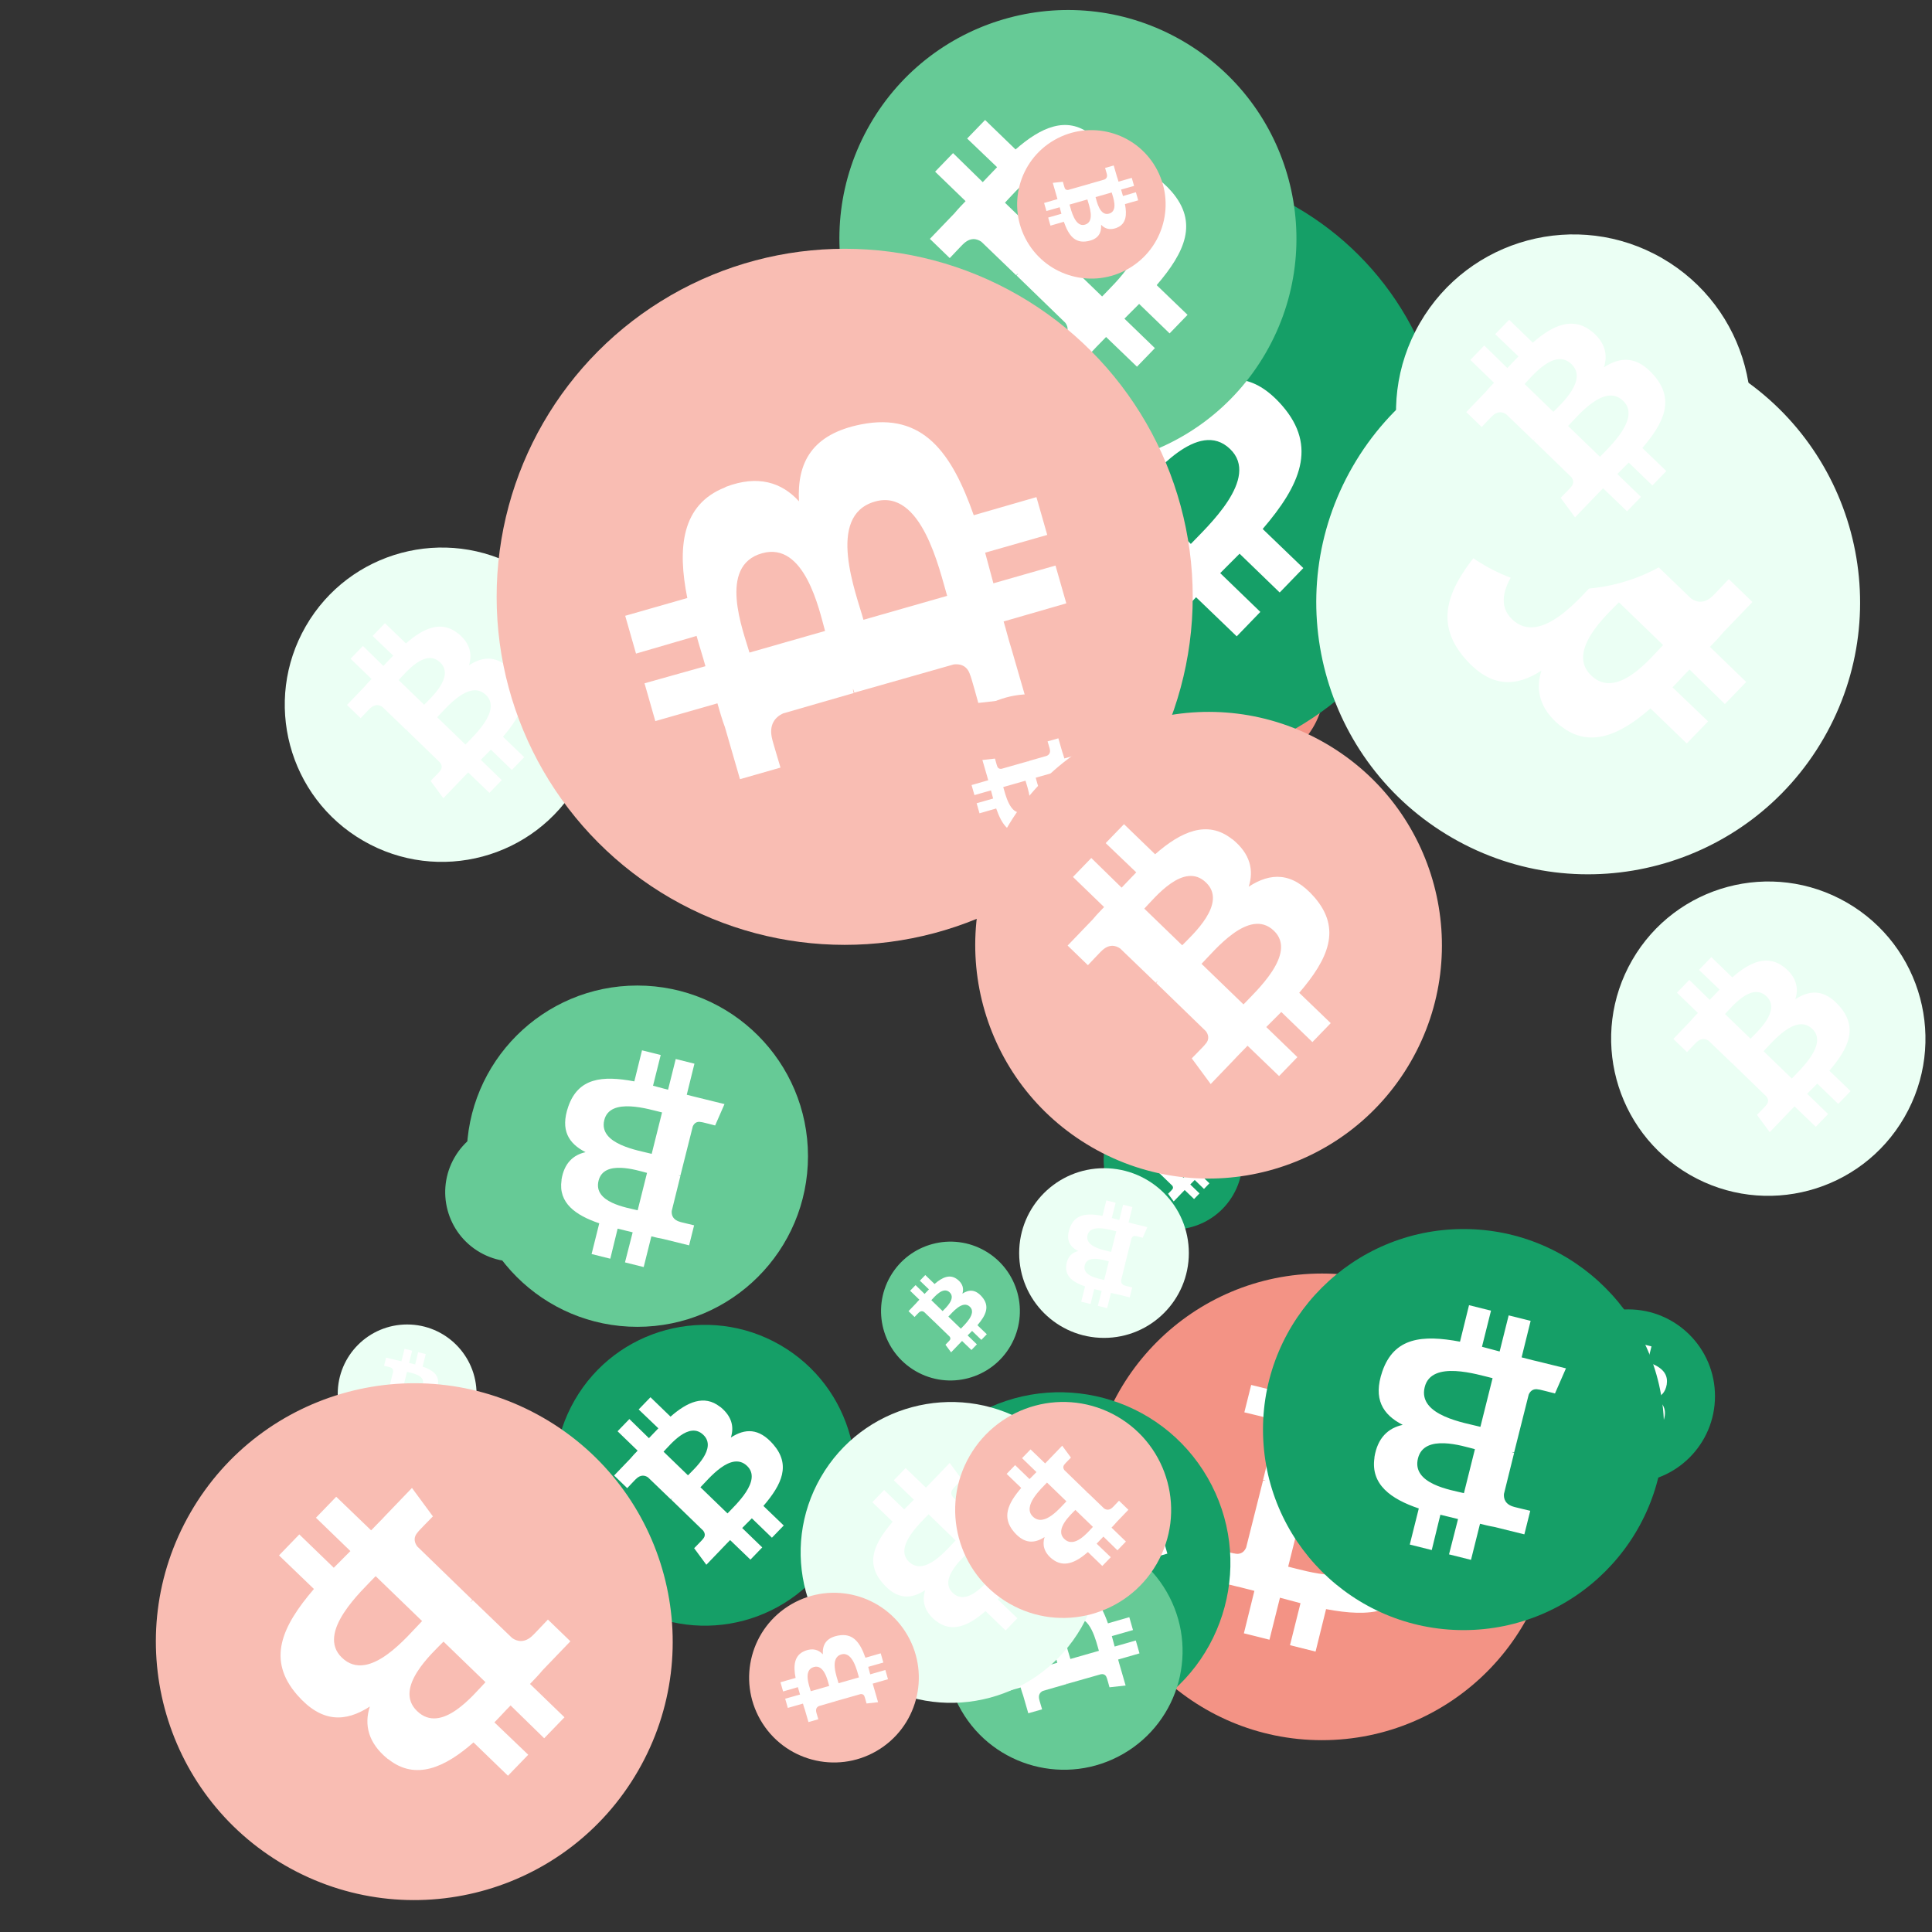 <svg viewBox="0 0 1024 1024"  xmlns="http://www.w3.org/2000/svg">
<rect x="0" y="0" width="1024" height="1024" fill="#333333" stroke="none"/>
<defs>
 <g id="asset1506" desc="Material Icons (Apache 2.0)/Logos/Bitcoin Logo">
  <path d="M738 439 c10 -68 -42 -105 -113 -129 l23 -92 -56 -14 -22 90 c-15 -4 -30 -7 -45 -11 l23 -90 -56 -14 -23 92 c-12 -3 -24 -6 -36 -8 l0 0 -77 -19 -15 60 c0 0 42 10 41 10 23 6 27 21 26 33 l-26 105 c2 0 4 1 6 2 -2 0 -4 -1 -6 -1 l-37 147 c-3 7 -10 17 -26 13 1 1 -41 -10 -41 -10 l-28 64 73 18 c14 3 27 7 40 10 l-23 93 56 14 23 -92 c15 4 30 8 45 12 l-23 92 56 14 23 -93 c96 18 168 11 198 -76 24 -70 -1 -110 -52 -136 37 -8 64 -33 72 -82 l0 0 zm-128 180 c-17 70 -135 32 -173 23 l31 -124 c38 10 160 28 142 101 zm17 -181 c-16 63 -114 31 -145 23 l28 -112 c32 8 134 23 117 89 l0 0 z" />
 </g>
<g id="asset1506_coin"><circle cx="511" cy="511" r="511" /><use href="#asset1506" fill="#FFF"/></g><g id="bitcoinArt233">
<use href="#asset1506_coin" fill="#F39385" transform="translate(297,553) scale(0.088, 0.088) rotate(360, 512, 512)" />
<use href="#asset1506_coin" fill="#F39385" transform="translate(440,257) scale(0.135, 0.135) rotate(2640, 512, 512)" />
<use href="#asset1506_coin" fill="#F39385" transform="translate(577,675) scale(0.242, 0.242) rotate(2880, 512, 512)" />
<use href="#asset1506_coin" fill="#F39385" transform="translate(618,322) scale(0.082, 0.082) rotate(1680, 512, 512)" />
<use href="#asset1506_coin" fill="#F39385" transform="translate(520,35) scale(0.088, 0.088) rotate(480, 512, 512)" />
<use href="#asset1506_coin" fill="#F39385" transform="translate(263,586) scale(0.096, 0.096) rotate(2580, 512, 512)" />
<use href="#asset1506_coin" fill="#F39385" transform="translate(525,289) scale(0.096, 0.096) rotate(3420, 512, 512)" />
<use href="#asset1506_coin" fill="#159F67" transform="translate(585,578) scale(0.072, 0.072) rotate(300, 512, 512)" />
<use href="#asset1506_coin" fill="#159F67" transform="translate(450,264) scale(0.117, 0.117) rotate(2160, 512, 512)" />
<use href="#asset1506_coin" fill="#159F67" transform="translate(817,694) scale(0.090, 0.090) rotate(2160, 512, 512)" />
<use href="#asset1506_coin" fill="#159F67" transform="translate(669,651) scale(0.208, 0.208) rotate(3420, 512, 512)" />
<use href="#asset1506_coin" fill="#159F67" transform="translate(294,702) scale(0.156, 0.156) rotate(3180, 512, 512)" />
<use href="#asset1506_coin" fill="#159F67" transform="translate(471,738) scale(0.177, 0.177) rotate(2220, 512, 512)" />
<use href="#asset1506_coin" fill="#159F67" transform="translate(448,88) scale(0.312, 0.312) rotate(3540, 512, 512)" />
<use href="#asset1506_coin" fill="#66CA96" transform="translate(236,595) scale(0.072, 0.072) rotate(3540, 512, 512)" />
<use href="#asset1506_coin" fill="#66CA96" transform="translate(467,658) scale(0.072, 0.072) rotate(2100, 512, 512)" />
<use href="#asset1506_coin" fill="#66CA96" transform="translate(163,838) scale(0.142, 0.142) rotate(3120, 512, 512)" />
<use href="#asset1506_coin" fill="#66CA96" transform="translate(501,812) scale(0.123, 0.123) rotate(600, 512, 512)" />
<use href="#asset1506_coin" fill="#66CA96" transform="translate(247,522) scale(0.177, 0.177) rotate(1980, 512, 512)" />
<use href="#asset1506_coin" fill="#66CA96" transform="translate(445,5) scale(0.237, 0.237) rotate(2460, 512, 512)" />
<use href="#asset1506_coin" fill="#66CA96" transform="translate(393,242) scale(0.149, 0.149) rotate(840, 512, 512)" />
<use href="#asset1506_coin" fill="#EBFFF4" transform="translate(151,290) scale(0.163, 0.163) rotate(1740, 512, 512)" />
<use href="#asset1506_coin" fill="#EBFFF4" transform="translate(424,743) scale(0.156, 0.156) rotate(3360, 512, 512)" />
<use href="#asset1506_coin" fill="#EBFFF4" transform="translate(179,702) scale(0.072, 0.072) rotate(360, 512, 512)" />
<use href="#asset1506_coin" fill="#EBFFF4" transform="translate(697,175) scale(0.282, 0.282) rotate(2280, 512, 512)" />
<use href="#asset1506_coin" fill="#EBFFF4" transform="translate(740,124) scale(0.184, 0.184) rotate(3180, 512, 512)" />
<use href="#asset1506_coin" fill="#EBFFF4" transform="translate(854,467) scale(0.163, 0.163) rotate(2100, 512, 512)" />
<use href="#asset1506_coin" fill="#EBFFF4" transform="translate(540,619) scale(0.088, 0.088) rotate(1260, 512, 512)" />
<use href="#asset1506_coin" fill="#F9BDB3" transform="translate(263,131) scale(0.361, 0.361) rotate(3120, 512, 512)" />
<use href="#asset1506_coin" fill="#F9BDB3" transform="translate(497,368) scale(0.096, 0.096) rotate(1860, 512, 512)" />
<use href="#asset1506_coin" fill="#F9BDB3" transform="translate(506,743) scale(0.112, 0.112) rotate(1200, 512, 512)" />
<use href="#asset1506_coin" fill="#F9BDB3" transform="translate(517,377) scale(0.242, 0.242) rotate(1380, 512, 512)" />
<use href="#asset1506_coin" fill="#F9BDB3" transform="translate(539,69) scale(0.077, 0.077) rotate(2580, 512, 512)" />
<use href="#asset1506_coin" fill="#F9BDB3" transform="translate(82,733) scale(0.268, 0.268) rotate(120, 512, 512)" />
<use href="#asset1506_coin" fill="#F9BDB3" transform="translate(397,844) scale(0.088, 0.088) rotate(1680, 512, 512)" />
</g>
</defs>
<use href="#bitcoinArt233" />
</svg>

